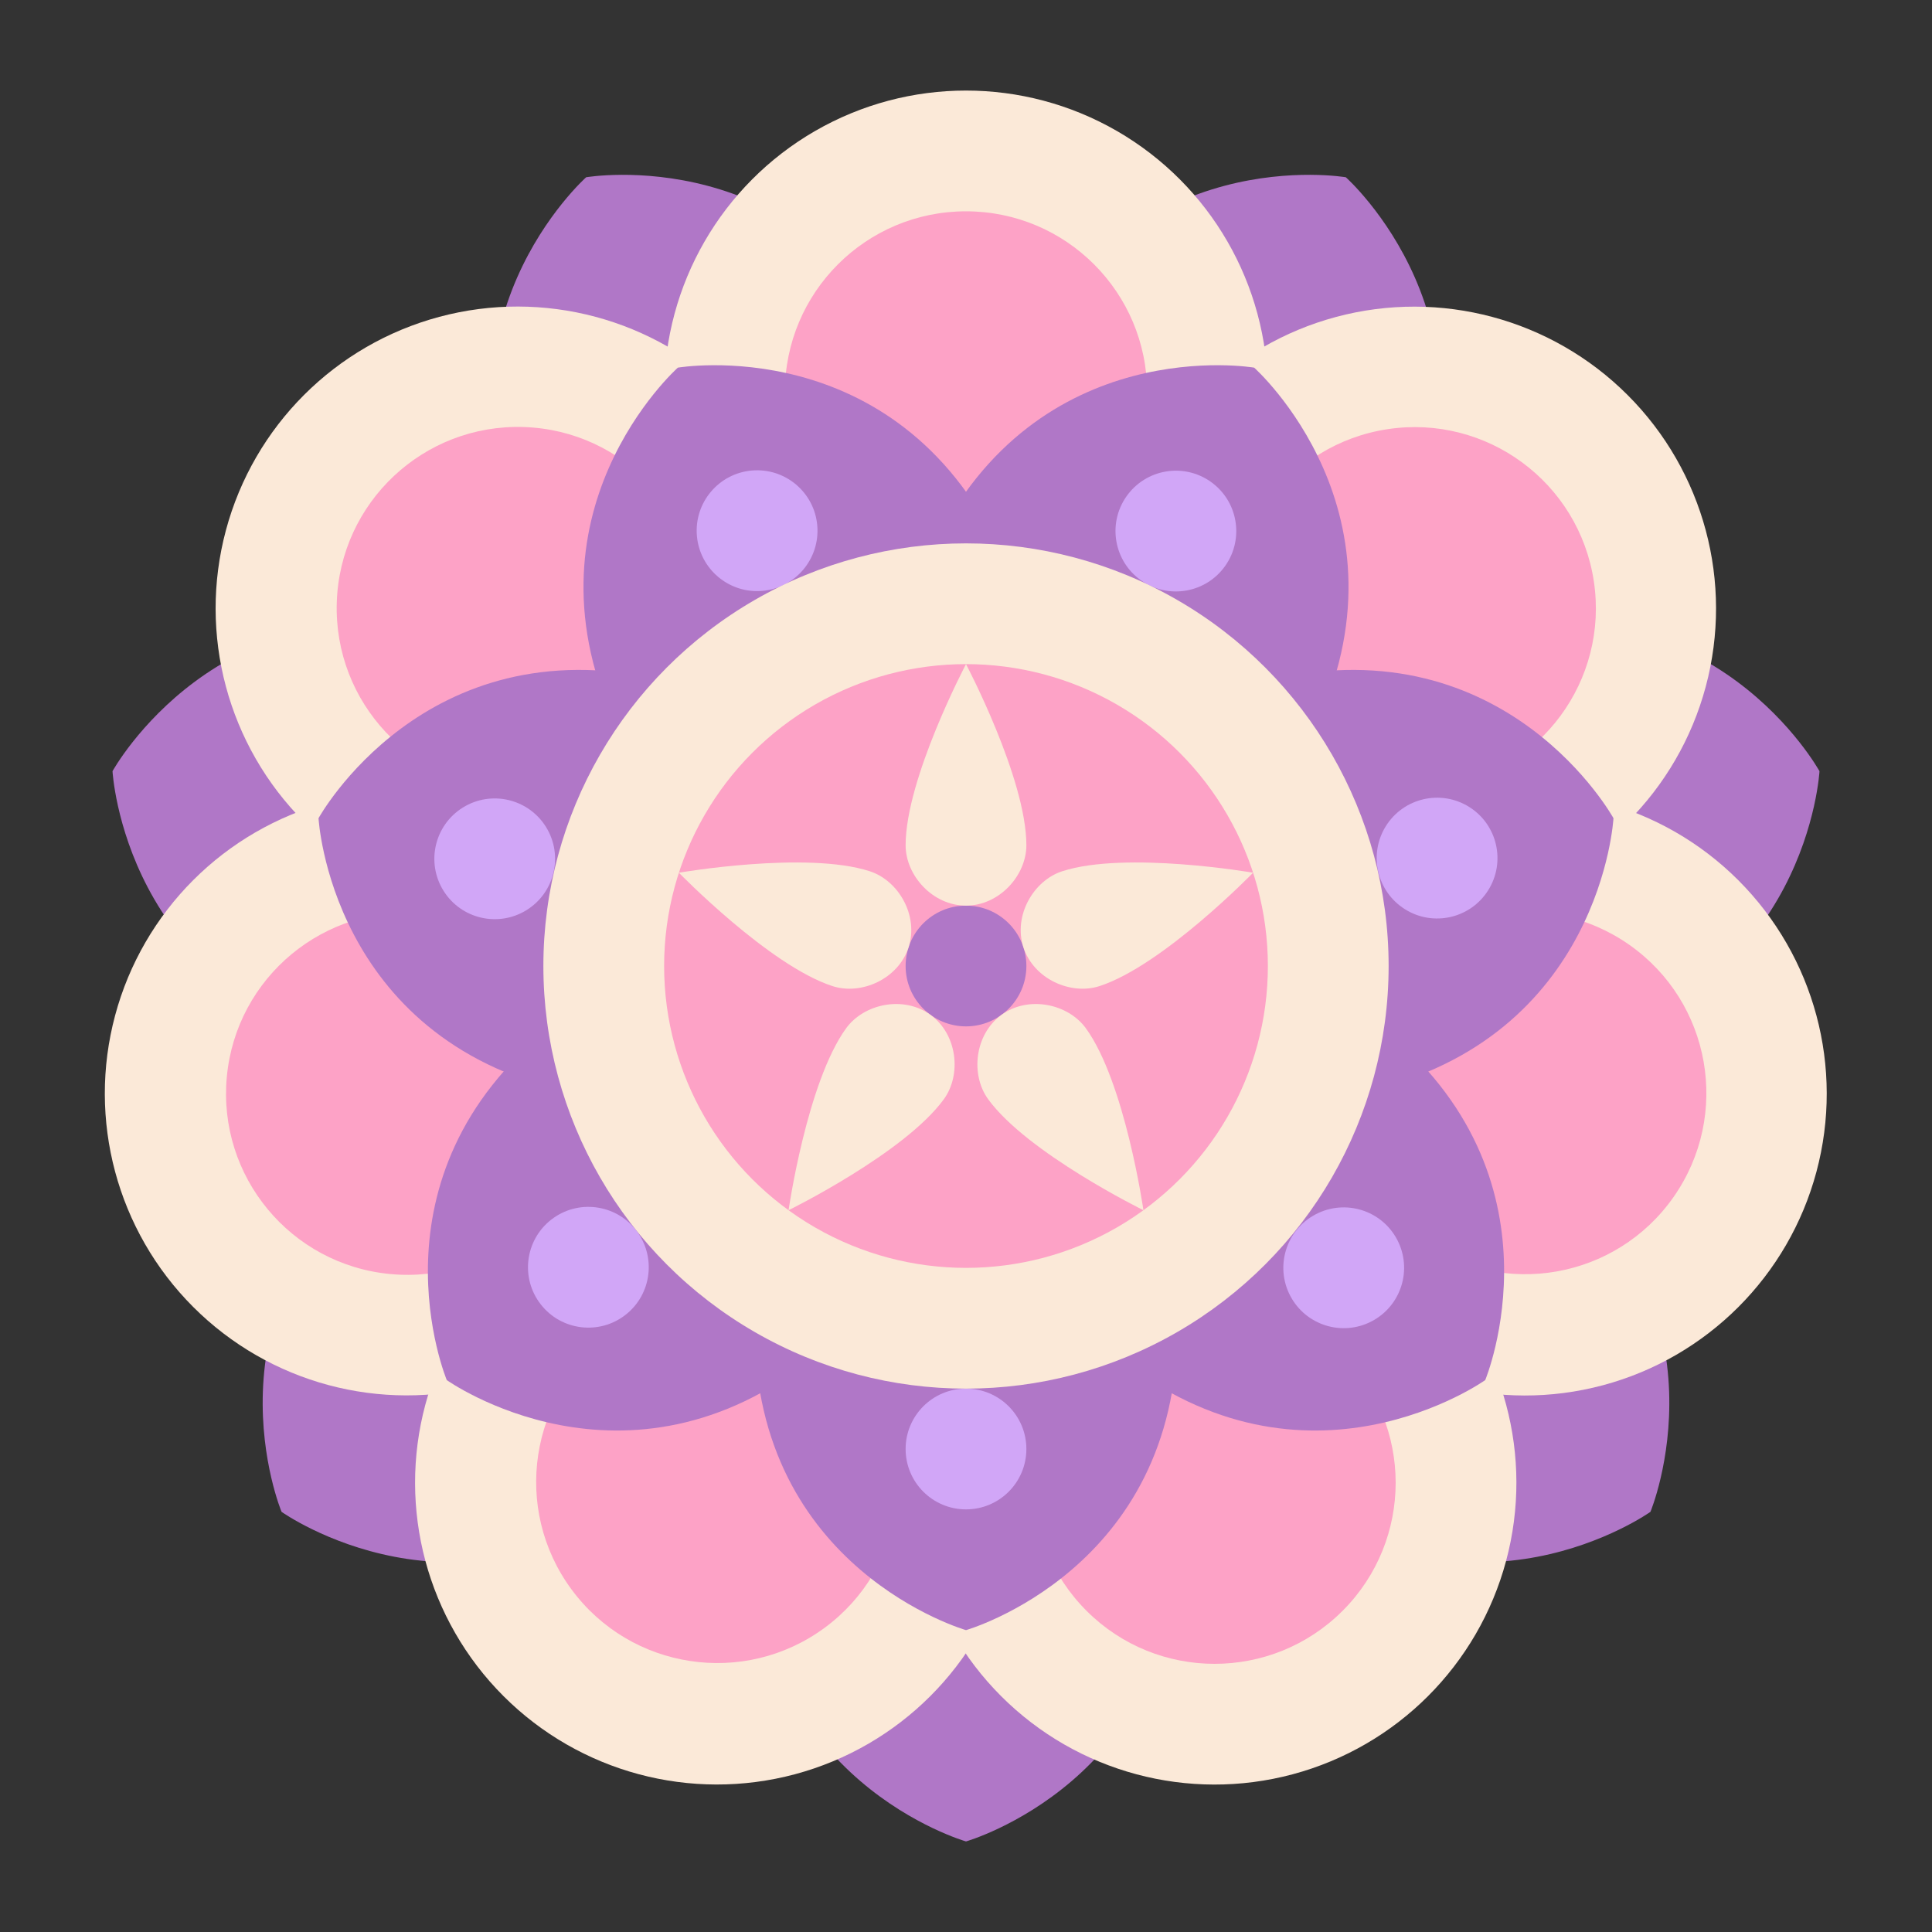 <?xml version="1.0" encoding="utf-8"?>
<!-- Generator: Adobe Illustrator 25.0.0, SVG Export Plug-In . SVG Version: 6.00 Build 0)  -->
<svg version="1.1" id="Flat" xmlns="http://www.w3.org/2000/svg" xmlns:xlink="http://www.w3.org/1999/xlink" x="0px" y="0px"
	 viewBox="0 0 512 512" enable-background="new 0 0 512 512" xml:space="preserve">
<rect x="0" y="0" width="512" height="512" fill="#333333" stroke="none"/>
<path fill="#B077C7" d="M312,408c0,64-56,80-56,80s-56-16-56-80c0-35.346,25.072-48,56-48S312,372.654,312,408z"/>
<path fill="#B077C7" d="M409.754,306.988c50.037,39.903,27.631,93.662,27.631,93.662s-47.425,33.807-97.462-6.097
	c-27.635-22.038-21.896-49.53-2.613-73.71C356.594,296.663,382.119,284.95,409.754,306.988z"/>
<path fill="#B077C7" d="M391.728,167.581c62.395-14.241,90.455,36.794,90.455,36.794s-3.138,58.156-65.533,72.398
	c-34.46,7.865-52.376-13.762-59.258-43.915C350.51,202.705,357.268,175.446,391.728,167.581z"/>
<path fill="#B077C7" d="M271.496,94.755c27.768-57.662,85.165-47.78,85.165-47.78s43.512,38.713,15.744,96.375
	c-15.336,31.846-43.416,32.368-71.281,18.949C273.259,148.88,256.16,126.601,271.496,94.755z"/>
<path fill="#B077C7" d="M139.595,143.35c-27.769-57.662,15.744-96.375,15.744-96.375s57.396-9.882,85.165,47.78
	c15.336,31.846-1.763,54.125-29.628,67.544C183.011,175.718,154.932,175.196,139.595,143.35z"/>
<path fill="#B077C7" d="M95.35,276.773c-62.395-14.241-65.533-72.398-65.533-72.398s28.06-51.036,90.455-36.794
	c34.46,7.865,41.217,35.124,34.335,65.277C147.725,263.01,129.81,284.638,95.35,276.773z"/>
<path fill="#B077C7" d="M172.077,394.553c-50.037,39.903-97.462,6.097-97.462,6.097s-22.406-53.758,27.631-93.662
	c27.635-22.038,53.16-10.325,72.443,13.855C193.973,345.023,199.712,372.515,172.077,394.553z"/>
<circle fill="#FBE9D8" cx="256" cy="104" r="80"/>
<circle fill="#FDA2C6" cx="256" cy="104" r="48"/>
<ellipse transform="matrix(0.707 -0.707 0.707 0.707 -73.833 144.211)" fill="#FBE9D8" cx="137.162" cy="161.23" rx="80" ry="80"/>
<ellipse transform="matrix(0.032 -1 1 0.032 -28.369 293.168)" fill="#FDA2C6" cx="137.162" cy="161.23" rx="48" ry="48"/>
<ellipse transform="matrix(0.707 -0.707 0.707 0.707 -173.359 161.121)" fill="#FBE9D8" cx="107.811" cy="289.823" rx="80" ry="80"/>
<ellipse transform="matrix(0.093 -0.996 0.996 0.093 -190.771 370.256)" fill="#FDA2C6" cx="107.811" cy="289.823" rx="48" ry="48"/>
<ellipse transform="matrix(0.707 -0.707 0.707 0.707 -222.191 249.477)" fill="#FBE9D8" cx="190.05" cy="392.947" rx="80" ry="80"/>
<ellipse transform="matrix(0.805 -0.593 0.593 0.805 -195.925 189.11)" fill="#FDA2C6" cx="190.05" cy="392.947" rx="48" ry="48"/>
<ellipse transform="matrix(0.707 -0.707 0.707 0.707 -183.559 342.745)" fill="#FBE9D8" cx="321.95" cy="392.947" rx="80" ry="80"/>
<ellipse transform="matrix(0.707 -0.707 0.707 0.707 -183.559 342.745)" fill="#FDA2C6" cx="321.95" cy="392.947" rx="48" ry="48"/>
<ellipse transform="matrix(0.707 -0.707 0.707 0.707 -86.552 370.692)" fill="#FBE9D8" cx="404.189" cy="289.823" rx="80" ry="80"/>
<ellipse transform="matrix(0.574 -0.819 0.819 0.574 -65.171 454.345)" fill="#FDA2C6" cx="404.189" cy="289.823" rx="48" ry="48"/>
<ellipse transform="matrix(0.707 -0.707 0.707 0.707 -4.219 312.274)" fill="#FBE9D8" cx="374.838" cy="161.23" rx="80" ry="80"/>
<ellipse transform="matrix(0.989 -0.149 0.149 0.989 -19.825 57.596)" fill="#FDA2C6" cx="374.838" cy="161.23" rx="48" ry="48"/>
<path fill="#B077C7" d="M312,352c0,64-56,80-56,80s-56-16-56-80c0-35.346,25.072-48,56-48S312,316.654,312,352z"/>
<circle fill="#D1A6F7" cx="256" cy="384" r="16"/>
<path fill="#B077C7" d="M365.971,272.073c50.037,39.903,27.631,93.662,27.631,93.662s-47.425,33.807-97.462-6.097
	c-27.635-22.038-21.896-49.53-2.613-73.71C312.811,261.747,338.336,250.034,365.971,272.073z"/>
<ellipse transform="matrix(0.886 -0.464 0.464 0.886 -115.195 203.669)" fill="#D1A6F7" cx="356.074" cy="335.807" rx="16" ry="16"/>
<path fill="#B077C7" d="M337.132,180.042c62.395-14.241,90.455,36.794,90.455,36.794s-3.138,58.156-65.533,72.398
	c-34.46,7.865-52.376-13.763-59.258-43.915C295.914,215.167,302.672,187.907,337.132,180.042z"/>
<ellipse transform="matrix(0.532 -0.847 0.847 0.532 -14.446 428.896)" fill="#D1A6F7" cx="380.791" cy="227.517" rx="16" ry="16"/>
<path fill="#B077C7" d="M247.199,145.21c27.769-57.662,85.165-47.78,85.165-47.78s43.512,38.713,15.744,96.375
	c-15.336,31.846-43.416,32.368-71.281,18.949C248.961,199.334,231.862,177.055,247.199,145.21z"/>
<ellipse transform="matrix(0.574 -0.819 0.819 0.574 17.585 315.139)" fill="#D1A6F7" cx="311.537" cy="140.676" rx="16" ry="16"/>
<path fill="#B077C7" d="M163.893,193.805c-27.769-57.662,15.744-96.375,15.744-96.375s57.396-9.882,85.165,47.78
	c15.336,31.846-1.763,54.125-29.628,67.544C207.308,226.173,179.229,225.65,163.893,193.805z"/>
<ellipse transform="matrix(0.997 -0.084 0.084 0.997 -11.043 17.225)" fill="#D1A6F7" cx="200.463" cy="140.676" rx="16" ry="16"/>
<path fill="#B077C7" d="M149.946,289.234c-62.395-14.241-65.533-72.398-65.533-72.398s28.06-51.036,90.455-36.794
	c34.46,7.865,41.217,35.124,34.335,65.277C202.321,275.471,184.406,297.099,149.946,289.234z"/>
<ellipse transform="matrix(0.849 -0.528 0.528 0.849 -100.42 103.711)" fill="#D1A6F7" cx="131.209" cy="227.517" rx="16" ry="16"/>
<path fill="#B077C7" d="M215.86,359.638c-50.037,39.903-97.462,6.097-97.462,6.097s-22.406-53.758,27.631-93.662
	c27.635-22.038,53.16-10.325,72.443,13.855C237.755,310.108,243.494,337.6,215.86,359.638z"/>
<ellipse transform="matrix(0.787 -0.617 0.617 0.787 -173.983 167.761)" fill="#D1A6F7" cx="155.926" cy="335.807" rx="16" ry="16"/>
<circle fill="#FBE9D8" cx="256" cy="256" r="112"/>
<circle fill="#FDA2C6" cx="256" cy="256" r="80"/>
<circle fill="#B077C7" cx="256" cy="256" r="16"/>
<path fill="#FBE9D8" d="M272,224c0-17.673-16-48-16-48s-16,30.327-16,48c0,8,7.163,16,16,16C264.837,240,272,232,272,224z"/>
<path fill="#FBE9D8" d="M230.51,230.895c-16.808-5.461-50.595,0.384-50.595,0.384s23.898,24.589,40.706,30.05
	c7.609,2.472,17.43-1.869,20.161-10.273C243.514,242.652,238.119,233.367,230.51,230.895z"/>
<path fill="#FBE9D8" d="M224.247,272.484c-10.388,14.298-15.269,48.237-15.269,48.237s30.77-15.13,41.158-29.428
	c4.702-6.472,3.609-17.155-3.54-22.349C239.446,263.75,228.949,266.012,224.247,272.484z"/>
<path fill="#FBE9D8" d="M261.865,291.293c10.388,14.298,41.158,29.428,41.158,29.428s-4.881-33.94-15.269-48.237
	c-4.702-6.472-15.2-8.734-22.349-3.54C258.256,274.138,257.163,284.821,261.865,291.293z"/>
<path fill="#FBE9D8" d="M291.378,261.328c16.808-5.461,40.706-30.05,40.706-30.05s-33.787-5.845-50.595-0.384
	c-7.608,2.472-13.003,11.757-10.273,20.161C273.948,259.46,283.77,263.801,291.378,261.328z"/>
</svg>
